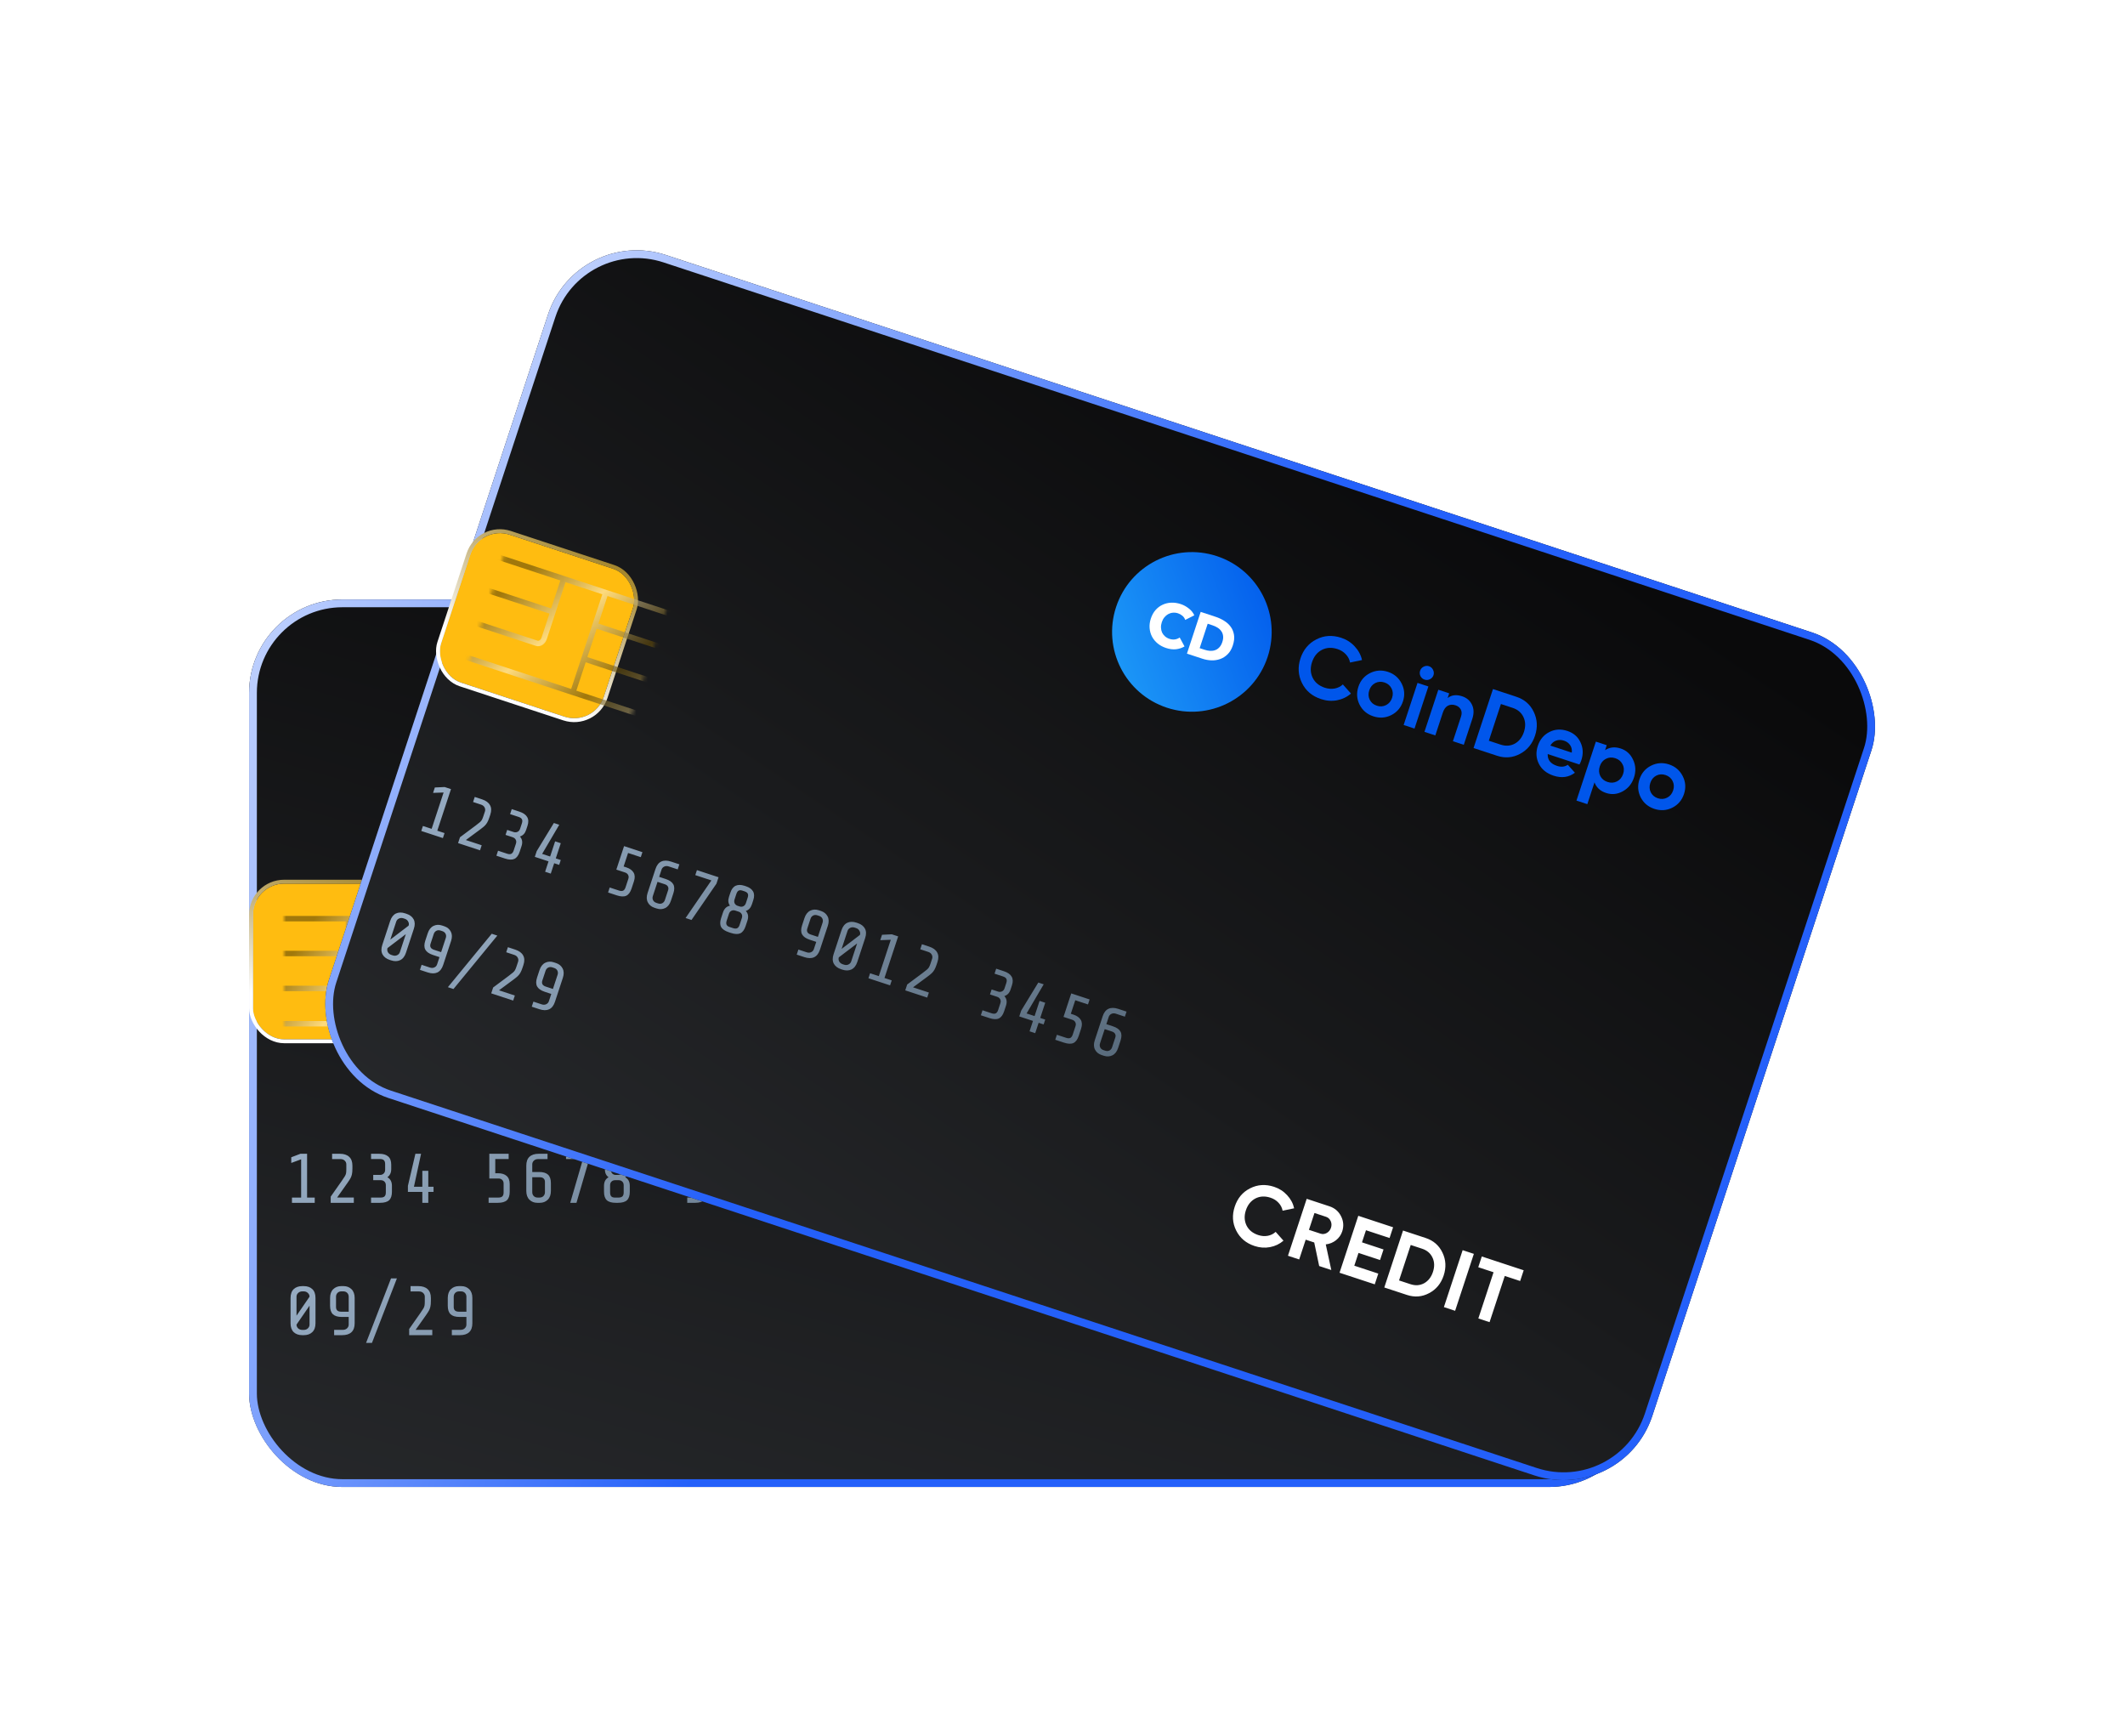 <svg width="546" height="446" viewBox="0 0 546 446" fill="none" xmlns="http://www.w3.org/2000/svg">
<g filter="url(#filter0_d_5650_174)">
<rect x="406" y="378" width="358" height="228" rx="24" transform="rotate(180 406 378)" fill="url(#paint0_linear_5650_174)"/>
<rect x="405" y="377" width="356" height="226" rx="23" transform="rotate(180 405 377)" stroke="url(#paint1_linear_5650_174)" stroke-width="2"/>
</g>
<g filter="url(#filter1_dd_5650_174)">
<rect x="117" y="269" width="44" height="40" rx="8" transform="rotate(180 117 269)" fill="#FFBC10"/>
<rect x="117.5" y="269.5" width="45" height="41" rx="8.5" transform="rotate(180 117.5 269.5)" stroke="url(#paint2_linear_5650_174)"/>
</g>
<mask id="mask0_5650_174" style="mask-type:alpha" maskUnits="userSpaceOnUse" x="73" y="228" width="44" height="42">
<rect x="117" y="270" width="44" height="42" rx="4" transform="rotate(180 117 270)" fill="#E5E9F4"/>
</mask>
<g mask="url(#mask0_5650_174)">
<path opacity="0.6" d="M135 263L100.887 263M100.887 263L100.887 253.926M100.887 263L55 263M100.887 244.852L100.887 236M100.887 244.852L135 244.852M100.887 244.852L100.887 253.926M100.887 236L135 236M100.887 236L89.533 236M100.887 253.926L135 253.926M89.533 236L55 236M89.533 236L89.533 244.963M55 253.926L88.112 253.926C88.897 253.926 89.533 253.134 89.533 252.156L89.533 244.963M89.533 244.963L55 244.963" stroke="url(#paint3_linear_5650_174)" stroke-width="1.4" stroke-linejoin="round"/>
</g>
<g filter="url(#filter2_dd_5650_174)">
<path d="M77.374 307.65V297.822L74.836 298.758V297.3L77.194 296.4H78.904V307.65H80.866V309H75.016V307.65H77.374ZM87.851 303.312C88.235 302.76 88.493 302.37 88.625 302.142C88.769 301.902 88.865 301.662 88.913 301.422C88.961 301.182 88.985 300.834 88.985 300.378V299.118C88.985 298.746 88.847 298.428 88.571 298.164C88.295 297.9 87.935 297.768 87.491 297.768H85.331V296.4H87.311C88.355 296.4 89.153 296.658 89.705 297.174C90.269 297.678 90.551 298.44 90.551 299.46V300.216C90.551 300.816 90.509 301.302 90.425 301.674C90.341 302.046 90.221 302.376 90.065 302.664C89.909 302.952 89.651 303.354 89.291 303.87L86.627 307.632H90.911V309H84.971V307.416L87.851 303.312ZM100.703 306.156C100.703 307.152 100.463 307.878 99.983 308.334C99.503 308.778 98.723 309 97.643 309H95.339V307.65H97.805C98.261 307.65 98.597 307.548 98.813 307.344C99.029 307.128 99.137 306.792 99.137 306.336V304.482C99.137 304.086 99.017 303.774 98.777 303.546C98.537 303.306 98.219 303.186 97.823 303.186H95.897V301.836H97.643C98.015 301.836 98.327 301.716 98.579 301.476C98.831 301.236 98.957 300.918 98.957 300.522V299.046C98.957 298.59 98.849 298.26 98.633 298.056C98.429 297.852 98.099 297.75 97.643 297.75H95.339V296.4H97.427C98.447 296.4 99.215 296.628 99.731 297.084C100.259 297.528 100.523 298.236 100.523 299.208V300.342C100.523 301.266 100.193 301.962 99.533 302.43C100.313 302.862 100.703 303.6 100.703 304.644V306.156ZM108.516 309V306.192H104.808V304.644L106.734 296.4H108.192L106.356 304.878H108.516V300.774H110.046V304.878H111.396V306.192H110.046V309H108.516ZM130.964 306.156C130.964 307.152 130.724 307.878 130.244 308.334C129.764 308.778 128.984 309 127.904 309H125.546V307.65H128.066C128.522 307.65 128.858 307.548 129.074 307.344C129.29 307.128 129.398 306.792 129.398 306.336V304.05C129.398 303.654 129.278 303.342 129.038 303.114C128.798 302.874 128.48 302.754 128.084 302.754H125.726V296.4H130.694V297.75H127.256V301.404H127.994C128.918 301.404 129.644 301.632 130.172 302.088C130.7 302.544 130.964 303.252 130.964 304.212V306.156ZM141.548 305.94C141.548 306.924 141.278 307.68 140.738 308.208C140.198 308.736 139.52 309 138.704 309H138.074C137.258 309 136.58 308.736 136.04 308.208C135.5 307.68 135.23 306.924 135.23 305.94V299.46C135.23 298.44 135.5 297.678 136.04 297.174C136.592 296.658 137.39 296.4 138.434 296.4H140.684V297.768H138.254C137.81 297.768 137.45 297.9 137.174 298.164C136.898 298.428 136.76 298.746 136.76 299.118V301.08H138.524C139.556 301.08 140.318 301.308 140.81 301.764C141.302 302.22 141.548 302.952 141.548 303.96V305.94ZM136.76 306.282C136.76 306.666 136.886 306.99 137.138 307.254C137.39 307.518 137.732 307.65 138.164 307.65H138.614C139.046 307.65 139.388 307.518 139.64 307.254C139.892 306.99 140.018 306.666 140.018 306.282V303.618C140.018 303.246 139.904 302.958 139.676 302.754C139.46 302.538 139.136 302.43 138.704 302.43H136.76V306.282ZM149.793 297.75H145.437V296.4H151.287V298.146L148.119 309H146.517L149.793 297.75ZM161.818 306.156C161.818 307.152 161.578 307.878 161.098 308.334C160.618 308.778 159.838 309 158.758 309H158.254C157.174 309 156.394 308.778 155.914 308.334C155.434 307.878 155.194 307.152 155.194 306.156V304.644C155.194 303.6 155.584 302.862 156.364 302.43C155.728 301.986 155.41 301.29 155.41 300.342V299.208C155.41 298.248 155.662 297.54 156.166 297.084C156.67 296.628 157.39 296.4 158.326 296.4H158.686C159.622 296.4 160.342 296.628 160.846 297.084C161.35 297.54 161.602 298.248 161.602 299.208V300.342C161.602 301.29 161.284 301.986 160.648 302.43C161.428 302.862 161.818 303.6 161.818 304.644V306.156ZM158.11 297.75C157.702 297.762 157.408 297.876 157.228 298.092C157.06 298.296 156.976 298.614 156.976 299.046V300.522C156.976 300.906 157.084 301.218 157.3 301.458C157.528 301.686 157.81 301.812 158.146 301.836H158.758C159.13 301.836 159.436 301.716 159.676 301.476C159.916 301.236 160.036 300.918 160.036 300.522V299.046C160.036 298.59 159.934 298.26 159.73 298.056C159.538 297.852 159.214 297.75 158.758 297.75H158.11ZM160.252 304.482C160.252 304.086 160.132 303.774 159.892 303.546C159.652 303.306 159.334 303.186 158.938 303.186H158.074C157.678 303.186 157.36 303.306 157.12 303.546C156.88 303.774 156.76 304.086 156.76 304.482V306.336C156.76 306.78 156.856 307.11 157.048 307.326C157.24 307.542 157.54 307.65 157.948 307.65H158.92C159.376 307.65 159.712 307.548 159.928 307.344C160.144 307.128 160.252 306.792 160.252 306.336V304.482ZM175.535 299.46C175.535 298.476 175.805 297.72 176.345 297.192C176.885 296.664 177.563 296.4 178.379 296.4H179.009C179.825 296.4 180.503 296.664 181.043 297.192C181.583 297.72 181.853 298.476 181.853 299.46V305.94C181.853 306.96 181.577 307.728 181.025 308.244C180.485 308.748 179.693 309 178.649 309H176.579V307.632H178.829C179.273 307.632 179.633 307.5 179.909 307.236C180.185 306.972 180.323 306.654 180.323 306.282V304.32H178.559C177.527 304.32 176.765 304.092 176.273 303.636C175.781 303.18 175.535 302.448 175.535 301.44V299.46ZM180.323 299.118C180.323 298.734 180.197 298.41 179.945 298.146C179.693 297.882 179.351 297.75 178.919 297.75H178.469C178.037 297.75 177.695 297.882 177.443 298.146C177.191 298.41 177.065 298.734 177.065 299.118V301.782C177.065 302.154 177.173 302.448 177.389 302.664C177.617 302.868 177.947 302.97 178.379 302.97H180.323V299.118ZM191.952 305.94C191.952 306.936 191.676 307.698 191.124 308.226C190.584 308.742 189.852 309 188.928 309H188.568C187.644 309 186.906 308.742 186.354 308.226C185.814 307.698 185.544 306.936 185.544 305.94V299.46C185.544 298.452 185.814 297.69 186.354 297.174C186.894 296.658 187.632 296.4 188.568 296.4H188.928C189.864 296.4 190.602 296.658 191.142 297.174C191.682 297.69 191.952 298.452 191.952 299.46V305.94ZM190.422 299.118C190.422 298.746 190.278 298.428 189.99 298.164C189.714 297.888 189.36 297.75 188.928 297.75H188.568C188.136 297.75 187.776 297.888 187.488 298.164C187.212 298.428 187.074 298.746 187.074 299.118V303.996L190.422 299.118ZM187.074 306.282C187.074 306.654 187.212 306.978 187.488 307.254C187.776 307.518 188.136 307.65 188.568 307.65H188.928C189.36 307.65 189.714 307.518 189.99 307.254C190.278 306.978 190.422 306.654 190.422 306.282V301.422L187.074 306.282ZM198.342 307.65V297.822L195.804 298.758V297.3L198.162 296.4H199.872V307.65H201.834V309H195.984V307.65H198.342ZM208.819 303.312C209.203 302.76 209.461 302.37 209.593 302.142C209.737 301.902 209.833 301.662 209.881 301.422C209.929 301.182 209.953 300.834 209.953 300.378V299.118C209.953 298.746 209.815 298.428 209.539 298.164C209.263 297.9 208.903 297.768 208.459 297.768H206.299V296.4H208.279C209.323 296.4 210.121 296.658 210.673 297.174C211.237 297.678 211.519 298.44 211.519 299.46V300.216C211.519 300.816 211.477 301.302 211.393 301.674C211.309 302.046 211.189 302.376 211.033 302.664C210.877 302.952 210.619 303.354 210.259 303.87L207.595 307.632H211.879V309H205.939V307.416L208.819 303.312ZM231.753 306.156C231.753 307.152 231.513 307.878 231.033 308.334C230.553 308.778 229.773 309 228.693 309H226.389V307.65H228.855C229.311 307.65 229.647 307.548 229.863 307.344C230.079 307.128 230.187 306.792 230.187 306.336V304.482C230.187 304.086 230.067 303.774 229.827 303.546C229.587 303.306 229.269 303.186 228.873 303.186H226.947V301.836H228.693C229.065 301.836 229.377 301.716 229.629 301.476C229.881 301.236 230.007 300.918 230.007 300.522V299.046C230.007 298.59 229.899 298.26 229.683 298.056C229.479 297.852 229.149 297.75 228.693 297.75H226.389V296.4H228.477C229.497 296.4 230.265 296.628 230.781 297.084C231.309 297.528 231.573 298.236 231.573 299.208V300.342C231.573 301.266 231.243 301.962 230.583 302.43C231.363 302.862 231.753 303.6 231.753 304.644V306.156ZM239.565 309V306.192H235.857V304.644L237.783 296.4H239.241L237.405 304.878H239.565V300.774H241.095V304.878H242.445V306.192H241.095V309H239.565ZM251.932 306.156C251.932 307.152 251.692 307.878 251.212 308.334C250.732 308.778 249.952 309 248.872 309H246.514V307.65H249.034C249.49 307.65 249.826 307.548 250.042 307.344C250.258 307.128 250.366 306.792 250.366 306.336V304.05C250.366 303.654 250.246 303.342 250.006 303.114C249.766 302.874 249.448 302.754 249.052 302.754H246.694V296.4H251.662V297.75H248.224V301.404H248.962C249.886 301.404 250.612 301.632 251.14 302.088C251.668 302.544 251.932 303.252 251.932 304.212V306.156ZM262.517 305.94C262.517 306.924 262.247 307.68 261.707 308.208C261.167 308.736 260.489 309 259.673 309H259.043C258.227 309 257.549 308.736 257.009 308.208C256.469 307.68 256.199 306.924 256.199 305.94V299.46C256.199 298.44 256.469 297.678 257.009 297.174C257.561 296.658 258.359 296.4 259.403 296.4H261.653V297.768H259.223C258.779 297.768 258.419 297.9 258.143 298.164C257.867 298.428 257.729 298.746 257.729 299.118V301.08H259.493C260.525 301.08 261.287 301.308 261.779 301.764C262.271 302.22 262.517 302.952 262.517 303.96V305.94ZM257.729 306.282C257.729 306.666 257.855 306.99 258.107 307.254C258.359 307.518 258.701 307.65 259.133 307.65H259.583C260.015 307.65 260.357 307.518 260.609 307.254C260.861 306.99 260.987 306.666 260.987 306.282V303.618C260.987 303.246 260.873 302.958 260.645 302.754C260.429 302.538 260.105 302.43 259.673 302.43H257.729V306.282Z" fill="url(#paint4_linear_5650_174)"/>
</g>
<g filter="url(#filter3_dd_5650_174)">
<path d="M81.064 339.94C81.064 340.936 80.788 341.698 80.236 342.226C79.696 342.742 78.964 343 78.04 343H77.68C76.756 343 76.018 342.742 75.466 342.226C74.926 341.698 74.656 340.936 74.656 339.94V333.46C74.656 332.452 74.926 331.69 75.466 331.174C76.006 330.658 76.744 330.4 77.68 330.4H78.04C78.976 330.4 79.714 330.658 80.254 331.174C80.794 331.69 81.064 332.452 81.064 333.46V339.94ZM79.534 333.118C79.534 332.746 79.39 332.428 79.102 332.164C78.826 331.888 78.472 331.75 78.04 331.75H77.68C77.248 331.75 76.888 331.888 76.6 332.164C76.324 332.428 76.186 332.746 76.186 333.118V337.996L79.534 333.118ZM76.186 340.282C76.186 340.654 76.324 340.978 76.6 341.254C76.888 341.518 77.248 341.65 77.68 341.65H78.04C78.472 341.65 78.826 341.518 79.102 341.254C79.39 340.978 79.534 340.654 79.534 340.282V335.422L76.186 340.282ZM84.809 333.46C84.809 332.476 85.079 331.72 85.619 331.192C86.159 330.664 86.837 330.4 87.653 330.4H88.283C89.099 330.4 89.777 330.664 90.317 331.192C90.857 331.72 91.127 332.476 91.127 333.46V339.94C91.127 340.96 90.851 341.728 90.299 342.244C89.759 342.748 88.967 343 87.923 343H85.853V341.632H88.103C88.547 341.632 88.907 341.5 89.183 341.236C89.459 340.972 89.597 340.654 89.597 340.282V338.32H87.833C86.801 338.32 86.039 338.092 85.547 337.636C85.055 337.18 84.809 336.448 84.809 335.44V333.46ZM89.597 333.118C89.597 332.734 89.471 332.41 89.219 332.146C88.967 331.882 88.625 331.75 88.193 331.75H87.743C87.311 331.75 86.969 331.882 86.717 332.146C86.465 332.41 86.339 332.734 86.339 333.118V335.782C86.339 336.154 86.447 336.448 86.663 336.664C86.891 336.868 87.221 336.97 87.653 336.97H89.597V333.118ZM100.469 328.42H101.981L95.573 344.98H94.061L100.469 328.42ZM108.012 337.312C108.396 336.76 108.654 336.37 108.786 336.142C108.93 335.902 109.026 335.662 109.074 335.422C109.122 335.182 109.146 334.834 109.146 334.378V333.118C109.146 332.746 109.008 332.428 108.732 332.164C108.456 331.9 108.096 331.768 107.652 331.768H105.492V330.4H107.472C108.516 330.4 109.314 330.658 109.866 331.174C110.43 331.678 110.712 332.44 110.712 333.46V334.216C110.712 334.816 110.67 335.302 110.586 335.674C110.502 336.046 110.382 336.376 110.226 336.664C110.07 336.952 109.812 337.354 109.452 337.87L106.788 341.632H111.072V343H105.132V341.416L108.012 337.312ZM115.051 333.46C115.051 332.476 115.321 331.72 115.861 331.192C116.401 330.664 117.079 330.4 117.895 330.4H118.525C119.341 330.4 120.019 330.664 120.559 331.192C121.099 331.72 121.369 332.476 121.369 333.46V339.94C121.369 340.96 121.093 341.728 120.541 342.244C120.001 342.748 119.209 343 118.165 343H116.095V341.632H118.345C118.789 341.632 119.149 341.5 119.425 341.236C119.701 340.972 119.839 340.654 119.839 340.282V338.32H118.075C117.043 338.32 116.281 338.092 115.789 337.636C115.297 337.18 115.051 336.448 115.051 335.44V333.46ZM119.839 333.118C119.839 332.734 119.713 332.41 119.461 332.146C119.209 331.882 118.867 331.75 118.435 331.75H117.985C117.553 331.75 117.211 331.882 116.959 332.146C116.707 332.41 116.581 332.734 116.581 333.118V335.782C116.581 336.154 116.689 336.448 116.905 336.664C117.133 336.868 117.463 336.97 117.895 336.97H119.839V333.118Z" fill="url(#paint5_linear_5650_174)"/>
</g>
<path d="M226.59 198.5C226.59 187.178 235.768 178 247.09 178C258.412 178 267.59 187.178 267.59 198.5C267.59 209.822 258.412 219 247.09 219C235.768 219 226.59 209.822 226.59 198.5Z" fill="url(#paint6_linear_5650_174)"/>
<path d="M246.46 202.632C245.96 203.206 245.343 203.663 244.61 204.003C243.877 204.333 243.032 204.498 242.075 204.498C241.203 204.498 240.395 204.354 239.651 204.067C238.918 203.78 238.28 203.376 237.738 202.855C237.196 202.324 236.771 201.691 236.462 200.958C236.154 200.225 236 199.417 236 198.534C236 197.631 236.154 196.812 236.462 196.079C236.781 195.346 237.217 194.724 237.77 194.214C238.323 193.693 238.971 193.294 239.715 193.018C240.459 192.741 241.262 192.603 242.123 192.603C242.92 192.603 243.701 192.747 244.467 193.034C245.242 193.31 245.87 193.719 246.348 194.261L244.498 196.111C244.243 195.76 243.908 195.5 243.494 195.33C243.079 195.16 242.654 195.075 242.218 195.075C241.74 195.075 241.299 195.165 240.895 195.346C240.502 195.516 240.162 195.755 239.875 196.063C239.588 196.371 239.364 196.738 239.205 197.163C239.045 197.578 238.966 198.035 238.966 198.534C238.966 199.045 239.045 199.512 239.205 199.938C239.364 200.363 239.582 200.73 239.859 201.038C240.146 201.335 240.486 201.569 240.879 201.739C241.272 201.909 241.703 201.994 242.171 201.994C242.713 201.994 243.186 201.888 243.59 201.676C243.993 201.463 244.318 201.187 244.562 200.846L246.46 202.632Z" fill="white"/>
<path d="M258.167 198.519C258.167 199.507 257.981 200.363 257.609 201.086C257.248 201.798 256.764 202.388 256.158 202.855C255.563 203.313 254.888 203.653 254.133 203.876C253.379 204.088 252.613 204.195 251.837 204.195H247.628V192.906H251.71C252.507 192.906 253.294 193.002 254.07 193.193C254.846 193.374 255.537 193.682 256.142 194.118C256.748 194.543 257.237 195.117 257.609 195.84C257.981 196.563 258.167 197.456 258.167 198.519ZM255.329 198.519C255.329 197.881 255.223 197.355 255.01 196.94C254.808 196.515 254.532 196.18 254.181 195.936C253.841 195.68 253.448 195.5 253.001 195.393C252.566 195.287 252.114 195.234 251.646 195.234H250.291V201.835H251.582C252.071 201.835 252.539 201.782 252.985 201.676C253.443 201.559 253.841 201.373 254.181 201.117C254.532 200.862 254.808 200.522 255.01 200.097C255.223 199.672 255.329 199.146 255.329 198.519Z" fill="white"/>
<path d="M284.01 204.513C281.611 204.513 279.629 203.716 278.065 202.122C276.501 200.527 275.719 198.561 275.719 196.222C275.719 193.868 276.501 191.902 278.065 190.323C279.629 188.728 281.611 187.931 284.01 187.931C285.452 187.931 286.781 188.273 287.996 188.956C289.226 189.624 290.183 190.535 290.866 191.689L288.155 193.261C287.761 192.547 287.199 191.993 286.47 191.598C285.741 191.188 284.921 190.983 284.01 190.983C282.461 190.983 281.208 191.469 280.252 192.441C279.31 193.413 278.839 194.673 278.839 196.222C278.839 197.756 279.31 199.009 280.252 199.98C281.208 200.952 282.461 201.438 284.01 201.438C284.921 201.438 285.741 201.241 286.47 200.846C287.214 200.436 287.776 199.882 288.155 199.183L290.866 200.755C290.183 201.909 289.234 202.828 288.019 203.511C286.804 204.179 285.468 204.513 284.01 204.513Z" fill="#0056EB"/>
<path d="M302.43 202.782C301.261 203.936 299.834 204.513 298.148 204.513C296.463 204.513 295.035 203.936 293.866 202.782C292.712 201.613 292.135 200.185 292.135 198.5C292.135 196.814 292.712 195.395 293.866 194.24C295.035 193.071 296.463 192.487 298.148 192.487C299.834 192.487 301.261 193.071 302.43 194.24C303.6 195.395 304.184 196.814 304.184 198.5C304.184 200.185 303.6 201.613 302.43 202.782ZM295.939 200.755C296.531 201.347 297.267 201.643 298.148 201.643C299.029 201.643 299.765 201.347 300.358 200.755C300.95 200.163 301.246 199.411 301.246 198.5C301.246 197.589 300.95 196.837 300.358 196.245C299.765 195.653 299.029 195.357 298.148 195.357C297.267 195.357 296.531 195.653 295.939 196.245C295.362 196.837 295.073 197.589 295.073 198.5C295.073 199.411 295.362 200.163 295.939 200.755Z" fill="#0056EB"/>
<path d="M307.709 191.439C307.223 191.439 306.798 191.264 306.434 190.915C306.084 190.55 305.91 190.125 305.91 189.639C305.91 189.153 306.084 188.728 306.434 188.364C306.798 187.999 307.223 187.817 307.709 187.817C308.21 187.817 308.635 187.999 308.985 188.364C309.349 188.728 309.531 189.153 309.531 189.639C309.531 190.125 309.349 190.55 308.985 190.915C308.635 191.264 308.21 191.439 307.709 191.439ZM306.251 204.194V192.805H309.19V204.194H306.251Z" fill="#0056EB"/>
<path d="M318.211 192.487C319.456 192.487 320.481 192.904 321.286 193.739C322.106 194.575 322.516 195.729 322.516 197.202V204.194H319.578V197.566C319.578 196.807 319.373 196.23 318.963 195.835C318.553 195.425 318.006 195.22 317.323 195.22C316.564 195.22 315.956 195.455 315.501 195.926C315.045 196.397 314.817 197.103 314.817 198.044V204.194H311.879V192.805H314.817V194.081C315.531 193.018 316.662 192.487 318.211 192.487Z" fill="#0056EB"/>
<path d="M331.494 188.25C333.681 188.25 335.503 189.017 336.961 190.55C338.434 192.084 339.17 193.975 339.17 196.222C339.17 198.47 338.434 200.36 336.961 201.894C335.503 203.428 333.681 204.194 331.494 204.194H325.162V188.25H331.494ZM331.494 201.188C332.876 201.188 334 200.732 334.865 199.821C335.731 198.895 336.163 197.695 336.163 196.222C336.163 194.749 335.731 193.557 334.865 192.646C334 191.72 332.876 191.257 331.494 191.257H328.305V201.188H331.494Z" fill="#0056EB"/>
<path d="M343.746 199.707C344.141 201.135 345.211 201.848 346.958 201.848C348.081 201.848 348.932 201.469 349.509 200.709L351.878 202.076C350.754 203.701 349.099 204.513 346.912 204.513C345.029 204.513 343.518 203.944 342.379 202.805C341.24 201.666 340.671 200.231 340.671 198.5C340.671 196.784 341.233 195.357 342.357 194.218C343.48 193.064 344.923 192.487 346.684 192.487C348.355 192.487 349.729 193.064 350.807 194.218C351.9 195.372 352.447 196.799 352.447 198.5C352.447 198.88 352.409 199.282 352.333 199.707H343.746ZM343.7 197.429H349.509C349.342 196.655 348.992 196.078 348.461 195.698C347.945 195.319 347.352 195.129 346.684 195.129C345.895 195.129 345.242 195.334 344.725 195.744C344.209 196.139 343.867 196.7 343.7 197.429Z" fill="#0056EB"/>
<path d="M361.127 192.487C362.66 192.487 363.966 193.071 365.044 194.24C366.138 195.395 366.684 196.814 366.684 198.5C366.684 200.185 366.138 201.613 365.044 202.782C363.966 203.936 362.66 204.513 361.127 204.513C359.532 204.513 358.302 203.959 357.437 202.85V208.75H354.498V192.805H357.437V194.149C358.302 193.041 359.532 192.487 361.127 192.487ZM358.325 200.823C358.917 201.415 359.669 201.712 360.58 201.712C361.491 201.712 362.243 201.415 362.835 200.823C363.442 200.216 363.746 199.441 363.746 198.5C363.746 197.558 363.442 196.792 362.835 196.199C362.243 195.592 361.491 195.288 360.58 195.288C359.669 195.288 358.917 195.592 358.325 196.199C357.733 196.792 357.437 197.558 357.437 198.5C357.437 199.441 357.733 200.216 358.325 200.823Z" fill="#0056EB"/>
<path d="M378.46 202.782C377.291 203.936 375.863 204.513 374.178 204.513C372.492 204.513 371.065 203.936 369.896 202.782C368.742 201.613 368.164 200.185 368.164 198.5C368.164 196.814 368.742 195.395 369.896 194.24C371.065 193.071 372.492 192.487 374.178 192.487C375.863 192.487 377.291 193.071 378.46 194.24C379.629 195.395 380.214 196.814 380.214 198.5C380.214 200.185 379.629 201.613 378.46 202.782ZM371.968 200.755C372.561 201.347 373.297 201.643 374.178 201.643C375.059 201.643 375.795 201.347 376.387 200.755C376.979 200.163 377.276 199.411 377.276 198.5C377.276 197.589 376.979 196.837 376.387 196.245C375.795 195.653 375.059 195.357 374.178 195.357C373.297 195.357 372.561 195.653 371.968 196.245C371.391 196.837 371.103 197.589 371.103 198.5C371.103 199.411 371.391 200.163 371.968 200.755Z" fill="#0056EB"/>
<path d="M311.734 343.308C309.431 343.308 307.517 342.538 305.992 340.998C304.481 339.473 303.726 337.573 303.726 335.3C303.726 333.012 304.481 331.113 305.992 329.602C307.517 328.062 309.431 327.292 311.734 327.292C313.127 327.292 314.411 327.622 315.584 328.282C316.772 328.927 317.696 329.807 318.356 330.922L315.738 332.44C315.357 331.751 314.814 331.215 314.11 330.834C313.406 330.438 312.614 330.24 311.734 330.24C310.238 330.24 309.028 330.709 308.104 331.648C307.195 332.601 306.74 333.819 306.74 335.3C306.74 336.767 307.195 337.977 308.104 338.93C309.028 339.869 310.238 340.338 311.734 340.338C312.614 340.338 313.406 340.147 314.11 339.766C314.829 339.37 315.371 338.835 315.738 338.16L318.356 339.678C317.696 340.793 316.772 341.68 315.584 342.34C314.411 342.985 313.127 343.308 311.734 343.308ZM332.387 343H329.109L326.007 337.654H323.697V343H320.661V327.6H326.821C328.244 327.6 329.454 328.099 330.451 329.096C331.448 330.093 331.947 331.296 331.947 332.704C331.947 333.657 331.676 334.545 331.133 335.366C330.59 336.173 329.872 336.781 328.977 337.192L332.387 343ZM326.821 330.438H323.697V334.992H326.821C327.393 334.992 327.884 334.772 328.295 334.332C328.706 333.877 328.911 333.335 328.911 332.704C328.911 332.073 328.706 331.538 328.295 331.098C327.884 330.658 327.393 330.438 326.821 330.438ZM337.651 336.642V340.096H344.141V343H334.615V327.6H344.031V330.504H337.651V333.782H343.481V336.642H337.651ZM346.721 327.6H352.837C354.949 327.6 356.709 328.341 358.117 329.822C359.539 331.289 360.251 333.115 360.251 335.3C360.251 337.485 359.539 339.311 358.117 340.778C356.709 342.259 354.949 343 352.837 343H346.721V327.6ZM349.757 340.096H352.837C354.171 340.096 355.257 339.656 356.093 338.776C356.929 337.867 357.347 336.708 357.347 335.3C357.347 333.877 356.929 332.726 356.093 331.846C355.257 330.951 354.171 330.504 352.837 330.504H349.757V340.096ZM362.844 343V327.6H365.88V343H362.844ZM368.027 327.6H379.357V330.504H375.199V343H372.163V330.504H368.027V327.6Z" fill="white"/>
<g filter="url(#filter4_d_5650_174)">
<rect x="401.039" y="382.534" width="358" height="228" rx="24" transform="rotate(-161.774 401.039 382.534)" fill="url(#paint7_linear_5650_174)"/>
<rect x="400.402" y="381.271" width="356" height="226" rx="23" transform="rotate(-161.774 400.402 381.271)" stroke="url(#paint8_linear_5650_174)" stroke-width="2"/>
</g>
<g filter="url(#filter5_dd_5650_174)">
<rect x="160.629" y="188.611" width="44" height="40" rx="8" transform="rotate(-161.774 160.629 188.611)" fill="#FFBC10"/>
<rect x="160.947" y="189.242" width="45" height="41" rx="8.5" transform="rotate(-161.774 160.947 189.242)" stroke="url(#paint9_linear_5650_174)"/>
</g>
<mask id="mask1_5650_174" style="mask-type:alpha" maskUnits="userSpaceOnUse" x="119" y="136" width="54" height="53">
<rect x="160.316" y="189.561" width="44" height="42" rx="4" transform="rotate(-161.774 160.316 189.561)" fill="#E5E9F4"/>
</mask>
<g mask="url(#mask1_5650_174)">
<path opacity="0.6" d="M179.602 188.542L147.201 177.872M147.201 177.872L150.039 169.254M147.201 177.872L103.615 163.52M152.877 160.635L155.645 152.227M152.877 160.635L185.278 171.305M152.877 160.635L150.039 169.254M155.645 152.227L188.046 162.896M155.645 152.227L144.861 148.676M150.039 169.254L182.44 179.923M144.861 148.676L112.06 137.874M144.861 148.676L142.057 157.189M106.453 154.901L137.904 165.258C138.65 165.503 139.502 164.949 139.808 164.021L142.057 157.189M142.057 157.189L109.257 146.388" stroke="url(#paint10_linear_5650_174)" stroke-width="1.4" stroke-linejoin="round"/>
</g>
<g filter="url(#filter6_dd_5650_174)">
<path d="M110.904 212.928L113.978 203.593L111.275 203.688L111.731 202.303L114.252 202.186L115.876 202.721L112.357 213.406L114.221 214.02L113.799 215.302L108.242 213.472L108.664 212.19L110.904 212.928ZM122.212 212.084C122.749 211.68 123.116 211.39 123.313 211.215C123.525 211.032 123.691 210.834 123.812 210.621C123.933 210.408 124.064 210.085 124.207 209.652L124.601 208.455C124.717 208.102 124.686 207.757 124.506 207.42C124.326 207.083 124.026 206.845 123.604 206.706L121.552 206.03L121.98 204.731L123.861 205.35C124.853 205.677 125.53 206.171 125.893 206.834C126.271 207.489 126.3 208.301 125.981 209.27L125.745 209.988C125.557 210.558 125.365 211.006 125.169 211.333C124.973 211.661 124.756 211.936 124.518 212.161C124.279 212.386 123.909 212.687 123.405 213.065L119.698 215.805L123.767 217.145L123.339 218.444L117.697 216.586L118.193 215.081L122.212 212.084ZM133.53 218.805C133.219 219.752 132.764 220.366 132.165 220.649C131.57 220.921 130.76 220.888 129.734 220.55L127.546 219.829L127.968 218.547L130.31 219.318C130.744 219.461 131.095 219.469 131.364 219.343C131.636 219.205 131.844 218.92 131.987 218.487L132.567 216.726C132.69 216.35 132.674 216.016 132.517 215.724C132.364 215.421 132.1 215.208 131.724 215.084L129.894 214.481L130.317 213.199L131.975 213.745C132.328 213.861 132.662 213.845 132.977 213.696C133.291 213.547 133.51 213.284 133.634 212.908L134.096 211.506C134.238 211.073 134.239 210.726 134.098 210.464C133.968 210.207 133.686 210.007 133.253 209.864L131.065 209.144L131.487 207.861L133.47 208.514C134.439 208.833 135.097 209.29 135.445 209.885C135.807 210.472 135.837 211.227 135.533 212.15L135.178 213.227C134.889 214.105 134.358 214.662 133.584 214.9C134.19 215.555 134.33 216.378 134.003 217.369L133.53 218.805ZM140.062 223.95L140.94 221.283L137.418 220.124L137.902 218.653L142.31 211.425L143.695 211.881L139.299 219.36L141.351 220.035L142.634 216.137L144.088 216.616L142.804 220.514L144.086 220.936L143.675 222.184L142.393 221.762L141.515 224.429L140.062 223.95ZM162.272 228.27C161.961 229.216 161.506 229.831 160.907 230.114C160.312 230.385 159.502 230.352 158.476 230.014L156.237 229.277L156.659 227.994L159.052 228.783C159.485 228.925 159.837 228.934 160.106 228.807C160.378 228.67 160.586 228.384 160.729 227.951L161.444 225.78C161.567 225.404 161.551 225.07 161.394 224.778C161.241 224.475 160.977 224.262 160.601 224.138L158.361 223.4L160.348 217.365L165.067 218.919L164.645 220.201L161.379 219.126L160.237 222.597L160.938 222.828C161.815 223.117 162.433 223.56 162.792 224.158C163.151 224.757 163.181 225.512 162.88 226.424L162.272 228.27ZM172.393 231.376C172.086 232.31 171.593 232.944 170.915 233.276C170.237 233.609 169.51 233.648 168.735 233.392L168.137 233.195C167.362 232.94 166.8 232.477 166.452 231.807C166.105 231.137 166.085 230.334 166.392 229.399L168.419 223.245C168.738 222.276 169.233 221.636 169.904 221.327C170.589 221.009 171.428 221.014 172.42 221.34L174.557 222.044L174.129 223.343L171.821 222.583C171.399 222.444 171.016 222.457 170.671 222.622C170.326 222.786 170.096 223.045 169.979 223.398L169.366 225.262L171.041 225.814C172.021 226.136 172.674 226.591 172.999 227.178C173.323 227.765 173.328 228.537 173.013 229.495L172.393 231.376ZM167.739 230.203C167.619 230.568 167.637 230.915 167.794 231.244C167.951 231.574 168.234 231.806 168.644 231.941L169.072 232.082C169.482 232.217 169.848 232.199 170.17 232.027C170.492 231.855 170.713 231.587 170.833 231.222L171.666 228.691C171.783 228.338 171.765 228.029 171.612 227.764C171.474 227.491 171.2 227.287 170.79 227.152L168.944 226.544L167.739 230.203ZM182.786 226.175L178.649 224.813L179.071 223.53L184.627 225.36L184.081 227.019L177.677 236.337L176.156 235.836L182.786 226.175ZM191.578 237.92C191.267 238.866 190.812 239.481 190.213 239.764C189.618 240.036 188.808 240.002 187.782 239.665L187.304 239.507C186.278 239.169 185.606 238.714 185.289 238.143C184.976 237.559 184.975 236.795 185.287 235.849L185.76 234.412C186.086 233.421 186.687 232.842 187.563 232.675C187.098 232.055 187.014 231.294 187.31 230.394L187.665 229.317C187.965 228.405 188.426 227.811 189.047 227.536C189.669 227.26 190.424 227.269 191.313 227.562L191.655 227.674C192.544 227.967 193.156 228.409 193.493 229C193.829 229.59 193.847 230.342 193.546 231.253L193.192 232.331C192.895 233.231 192.375 233.793 191.632 234.015C192.238 234.67 192.378 235.493 192.051 236.484L191.578 237.92ZM190.686 228.776C190.294 228.66 189.979 228.677 189.741 228.825C189.517 228.967 189.338 229.242 189.203 229.653L188.741 231.055C188.621 231.419 188.626 231.749 188.756 232.045C188.902 232.333 189.13 232.541 189.442 232.669L190.023 232.86C190.376 232.976 190.705 232.958 191.008 232.805C191.311 232.652 191.524 232.388 191.648 232.012L192.11 230.61C192.252 230.177 192.259 229.831 192.129 229.574C192.01 229.32 191.734 229.122 191.301 228.979L190.686 228.776ZM190.614 235.841C190.738 235.464 190.722 235.131 190.565 234.839C190.412 234.536 190.148 234.322 189.772 234.199L188.951 233.928C188.575 233.805 188.235 233.819 187.932 233.972C187.633 234.113 187.422 234.372 187.298 234.748L186.718 236.509C186.579 236.931 186.567 237.275 186.682 237.54C186.797 237.805 187.048 238.001 187.435 238.129L188.358 238.433C188.792 238.576 189.143 238.584 189.412 238.458C189.684 238.32 189.892 238.035 190.035 237.602L190.614 235.841ZM206.702 235.851C207.01 234.916 207.503 234.283 208.181 233.95C208.859 233.617 209.585 233.579 210.36 233.834L210.959 234.031C211.734 234.286 212.295 234.749 212.643 235.419C212.991 236.09 213.011 236.892 212.703 237.827L210.676 243.982C210.357 244.951 209.855 245.594 209.169 245.911C208.498 246.221 207.667 246.213 206.676 245.886L204.71 245.239L205.137 243.939L207.275 244.643C207.696 244.782 208.08 244.769 208.424 244.605C208.769 244.44 209 244.181 209.116 243.828L209.73 241.965L208.054 241.413C207.074 241.09 206.421 240.635 206.097 240.048C205.772 239.461 205.767 238.689 206.083 237.731L206.702 235.851ZM211.357 237.024C211.477 236.659 211.458 236.312 211.302 235.982C211.145 235.653 210.861 235.42 210.451 235.285L210.023 235.144C209.613 235.009 209.247 235.028 208.925 235.2C208.603 235.371 208.382 235.64 208.262 236.005L207.429 238.535C207.312 238.888 207.323 239.201 207.461 239.474C207.613 239.739 207.895 239.939 208.305 240.074L210.152 240.682L211.357 237.024ZM220.268 247.14C219.957 248.086 219.456 248.724 218.767 249.053C218.092 249.374 217.316 249.39 216.439 249.101L216.097 248.988C215.219 248.699 214.599 248.224 214.236 247.561C213.888 246.89 213.87 246.082 214.182 245.136L216.208 238.981C216.524 238.024 217.018 237.385 217.693 237.063C218.367 236.742 219.149 236.728 220.038 237.021L220.38 237.133C221.269 237.426 221.889 237.902 222.241 238.561C222.592 239.22 222.61 240.028 222.295 240.986L220.268 247.14ZM220.949 240.182C221.065 239.829 221.028 239.482 220.837 239.141C220.661 238.792 220.368 238.551 219.957 238.415L219.616 238.303C219.205 238.168 218.82 238.186 218.46 238.358C218.115 238.523 217.885 238.782 217.769 239.135L216.243 243.768L220.949 240.182ZM215.528 245.94C215.412 246.293 215.441 246.644 215.617 246.992C215.808 247.333 216.109 247.571 216.519 247.706L216.861 247.819C217.271 247.954 217.649 247.939 217.994 247.775C218.353 247.603 218.592 247.34 218.708 246.987L220.228 242.371L215.528 245.94ZM225.803 250.763L228.877 241.429L226.174 241.524L226.63 240.139L229.151 240.022L230.775 240.556L227.257 251.242L229.12 251.856L228.698 253.138L223.141 251.308L223.564 250.026L225.803 250.763ZM237.111 249.92C237.649 249.516 238.016 249.226 238.212 249.051C238.424 248.868 238.59 248.67 238.711 248.457C238.832 248.244 238.963 247.921 239.106 247.488L239.5 246.291C239.616 245.938 239.585 245.593 239.405 245.255C239.226 244.918 238.925 244.68 238.503 244.542L236.452 243.866L236.88 242.567L238.76 243.186C239.752 243.512 240.429 244.007 240.792 244.67C241.17 245.325 241.2 246.137 240.881 247.106L240.644 247.824C240.456 248.394 240.265 248.842 240.068 249.169C239.872 249.496 239.655 249.772 239.417 249.997C239.179 250.222 238.808 250.523 238.304 250.9L234.597 253.64L238.666 254.98L238.239 256.28L232.597 254.422L233.092 252.917L237.111 249.92ZM258.004 259.794C257.693 260.74 257.238 261.355 256.639 261.638C256.045 261.909 255.234 261.876 254.208 261.538L252.02 260.818L252.442 259.536L254.785 260.307C255.218 260.449 255.569 260.458 255.838 260.331C256.11 260.194 256.318 259.909 256.461 259.475L257.041 257.714C257.164 257.338 257.148 257.004 256.991 256.713C256.839 256.41 256.574 256.196 256.198 256.072L254.369 255.47L254.791 254.188L256.449 254.734C256.802 254.85 257.136 254.834 257.451 254.685C257.765 254.536 257.984 254.273 258.108 253.897L258.57 252.495C258.712 252.062 258.713 251.715 258.572 251.453C258.442 251.196 258.16 250.996 257.727 250.853L255.539 250.132L255.961 248.85L257.944 249.503C258.913 249.822 259.571 250.279 259.919 250.873C260.281 251.46 260.311 252.215 260.007 253.139L259.652 254.216C259.363 255.093 258.832 255.651 258.059 255.889C258.664 256.544 258.804 257.366 258.477 258.358L258.004 259.794ZM264.536 264.939L265.414 262.272L261.892 261.112L262.376 259.642L266.784 252.414L268.169 252.87L263.773 260.348L265.825 261.024L267.109 257.126L268.562 257.604L267.278 261.503L268.56 261.925L268.149 263.173L266.867 262.751L265.989 265.418L264.536 264.939ZM277.171 266.106C276.86 267.052 276.405 267.666 275.806 267.949C275.212 268.221 274.401 268.188 273.375 267.85L271.136 267.113L271.558 265.83L273.952 266.618C274.385 266.761 274.736 266.769 275.005 266.643C275.277 266.505 275.485 266.22 275.628 265.787L276.343 263.616C276.467 263.24 276.45 262.906 276.294 262.614C276.141 262.311 275.876 262.098 275.5 261.974L273.26 261.236L275.248 255.201L279.966 256.755L279.544 258.037L276.279 256.962L275.136 260.432L275.837 260.663C276.714 260.952 277.333 261.396 277.692 261.994C278.05 262.592 278.08 263.348 277.779 264.259L277.171 266.106ZM287.293 269.211C286.985 270.146 286.492 270.78 285.814 271.112C285.136 271.445 284.409 271.483 283.634 271.228L283.036 271.031C282.261 270.776 281.699 270.313 281.352 269.643C281.004 268.972 280.984 268.17 281.292 267.235L283.318 261.08C283.637 260.111 284.132 259.472 284.803 259.162C285.488 258.845 286.327 258.849 287.319 259.176L289.456 259.88L289.028 261.179L286.72 260.419C286.298 260.28 285.915 260.293 285.57 260.457C285.225 260.622 284.995 260.881 284.879 261.234L284.265 263.098L285.94 263.649C286.921 263.972 287.573 264.427 287.898 265.014C288.222 265.601 288.227 266.373 287.912 267.331L287.293 269.211ZM282.638 268.039C282.518 268.403 282.536 268.75 282.693 269.08C282.85 269.41 283.133 269.642 283.544 269.777L283.971 269.918C284.381 270.053 284.747 270.035 285.069 269.863C285.391 269.691 285.612 269.422 285.732 269.058L286.566 266.527C286.682 266.174 286.664 265.865 286.511 265.6C286.373 265.327 286.099 265.123 285.689 264.988L283.843 264.38L282.638 268.039Z" fill="url(#paint11_linear_5650_174)"/>
</g>
<g filter="url(#filter7_dd_5650_174)">
<path d="M104.311 244.752C104 245.698 103.499 246.335 102.81 246.664C102.135 246.985 101.359 247.001 100.482 246.712L100.14 246.6C99.262 246.311 98.642 245.835 98.279 245.172C97.931 244.502 97.913 243.694 98.225 242.748L100.251 236.593C100.567 235.635 101.061 234.996 101.736 234.675C102.41 234.354 103.192 234.339 104.081 234.632L104.423 234.745C105.312 235.037 105.932 235.513 106.283 236.172C106.635 236.831 106.653 237.64 106.338 238.597L104.311 244.752ZM104.992 237.794C105.108 237.44 105.071 237.093 104.88 236.752C104.704 236.404 104.411 236.162 104 236.027L103.658 235.914C103.248 235.779 102.863 235.798 102.503 235.97C102.158 236.134 101.928 236.393 101.812 236.746L100.286 241.38L104.992 237.794ZM99.571 243.551C99.454 243.904 99.484 244.255 99.66 244.604C99.851 244.945 100.152 245.182 100.562 245.318L100.904 245.43C101.314 245.565 101.692 245.551 102.037 245.386C102.396 245.214 102.635 244.951 102.751 244.598L104.271 239.982L99.571 243.551ZM109.895 239.768C110.202 238.834 110.695 238.2 111.373 237.867C112.051 237.535 112.778 237.496 113.553 237.751L114.151 237.948C114.927 238.204 115.488 238.666 115.836 239.337C116.183 240.007 116.203 240.81 115.896 241.744L113.869 247.899C113.55 248.868 113.048 249.511 112.362 249.829C111.691 250.138 110.86 250.13 109.869 249.804L107.902 249.156L108.33 247.857L110.467 248.56C110.889 248.699 111.272 248.687 111.617 248.522C111.962 248.358 112.192 248.099 112.309 247.745L112.922 245.882L111.247 245.33C110.267 245.007 109.614 244.552 109.289 243.965C108.965 243.378 108.96 242.606 109.275 241.649L109.895 239.768ZM114.549 240.941C114.67 240.576 114.651 240.229 114.494 239.899C114.338 239.57 114.054 239.338 113.644 239.202L113.216 239.062C112.806 238.927 112.44 238.945 112.118 239.117C111.796 239.289 111.575 239.557 111.455 239.922L110.622 242.452C110.505 242.806 110.516 243.119 110.654 243.391C110.806 243.656 111.088 243.856 111.498 243.992L113.345 244.6L114.549 240.941ZM126.346 239.879L127.782 240.352L116.516 254.077L115.08 253.604L126.346 239.879ZM130.729 250.684C131.266 250.28 131.634 249.99 131.83 249.815C132.042 249.632 132.208 249.434 132.329 249.221C132.45 249.008 132.581 248.685 132.724 248.252L133.118 247.055C133.234 246.702 133.203 246.357 133.023 246.02C132.844 245.683 132.543 245.445 132.121 245.306L130.07 244.63L130.497 243.331L132.378 243.95C133.37 244.277 134.047 244.771 134.41 245.434C134.788 246.089 134.817 246.901 134.498 247.87L134.262 248.588C134.074 249.158 133.882 249.607 133.686 249.934C133.49 250.261 133.273 250.537 133.035 250.761C132.796 250.986 132.426 251.287 131.922 251.665L128.215 254.405L132.284 255.745L131.857 257.044L126.215 255.186L126.71 253.682L130.729 250.684ZM138.619 249.227C138.927 248.292 139.42 247.659 140.098 247.326C140.776 246.994 141.503 246.955 142.278 247.21L142.876 247.407C143.651 247.662 144.213 248.125 144.56 248.796C144.908 249.466 144.928 250.269 144.62 251.203L142.594 257.358C142.275 258.327 141.772 258.97 141.087 259.288C140.416 259.597 139.585 259.589 138.593 259.262L136.627 258.615L137.055 257.316L139.192 258.019C139.614 258.158 139.997 258.145 140.342 257.981C140.687 257.817 140.917 257.558 141.033 257.204L141.647 255.341L139.972 254.789C138.991 254.466 138.339 254.011 138.014 253.424C137.69 252.837 137.685 252.065 138 251.108L138.619 249.227ZM143.274 250.4C143.394 250.035 143.376 249.688 143.219 249.358C143.062 249.029 142.779 248.796 142.369 248.661L141.941 248.521C141.531 248.385 141.165 248.404 140.843 248.576C140.521 248.748 140.3 249.016 140.18 249.381L139.346 251.911C139.23 252.265 139.241 252.578 139.378 252.85C139.531 253.115 139.813 253.315 140.223 253.451L142.069 254.059L143.274 250.4Z" fill="url(#paint12_linear_5650_174)"/>
</g>
<path d="M286.772 155.925C290.313 145.171 301.901 139.324 312.655 142.865C323.409 146.406 329.256 157.995 325.715 168.749C322.173 179.502 310.585 185.349 299.831 181.808C289.078 178.267 283.231 166.679 286.772 155.925Z" fill="url(#paint13_linear_5650_174)"/>
<path d="M304.353 166.065C303.699 166.454 302.97 166.695 302.167 166.789C301.367 166.872 300.513 166.765 299.604 166.465C298.777 166.193 298.054 165.804 297.437 165.298C296.83 164.796 296.351 164.213 295.999 163.549C295.65 162.875 295.444 162.141 295.381 161.348C295.317 160.555 295.424 159.739 295.7 158.901C295.982 158.043 296.385 157.314 296.907 156.714C297.439 156.117 298.047 155.662 298.732 155.351C299.42 155.029 300.161 154.853 300.954 154.823C301.747 154.794 302.552 154.913 303.37 155.183C304.127 155.432 304.825 155.813 305.462 156.325C306.112 156.83 306.58 157.415 306.865 158.079L304.53 159.257C304.397 158.844 304.16 158.492 303.82 158.201C303.479 157.91 303.102 157.696 302.688 157.56C302.234 157.41 301.786 157.358 301.346 157.403C300.92 157.442 300.522 157.563 300.153 157.766C299.784 157.969 299.457 158.247 299.172 158.601C298.891 158.945 298.673 159.354 298.516 159.829C298.357 160.314 298.286 160.783 298.305 161.236C298.323 161.69 298.415 162.107 298.582 162.486C298.761 162.858 299.011 163.187 299.331 163.471C299.652 163.756 300.034 163.971 300.478 164.118C300.993 164.287 301.476 164.334 301.926 164.259C302.376 164.183 302.77 164.022 303.109 163.775L304.353 166.065Z" fill="white"/>
<path d="M316.76 165.82C316.451 166.759 316.006 167.513 315.427 168.083C314.861 168.647 314.217 169.056 313.495 169.31C312.787 169.558 312.039 169.67 311.253 169.646C310.469 169.612 309.709 169.474 308.972 169.231L304.974 167.915L308.505 157.192L312.382 158.469C313.139 158.718 313.856 159.055 314.533 159.48C315.214 159.894 315.774 160.403 316.213 161.006C316.655 161.6 316.94 162.298 317.067 163.101C317.195 163.904 317.092 164.81 316.76 165.82ZM314.064 164.932C314.263 164.326 314.327 163.793 314.255 163.333C314.196 162.866 314.038 162.461 313.781 162.119C313.538 161.771 313.221 161.476 312.83 161.235C312.45 160.998 312.037 160.806 311.593 160.66L310.306 160.236L308.241 166.506L309.468 166.91C309.932 167.063 310.393 167.159 310.85 167.197C311.321 167.229 311.758 167.177 312.161 167.041C312.574 166.909 312.943 166.672 313.267 166.331C313.602 165.994 313.868 165.528 314.064 164.932Z" fill="white"/>
<path d="M339.43 179.596C337.151 178.846 335.519 177.469 334.532 175.465C333.545 173.461 333.417 171.349 334.148 169.128C334.885 166.892 336.243 165.269 338.222 164.258C340.206 163.233 342.338 163.096 344.617 163.846C345.987 164.297 347.142 165.037 348.082 166.066C349.042 167.086 349.665 168.25 349.953 169.56L346.887 170.205C346.736 169.404 346.375 168.702 345.806 168.099C345.242 167.481 344.528 167.03 343.662 166.745C342.191 166.261 340.849 166.33 339.636 166.954C338.438 167.583 337.597 168.633 337.112 170.104C336.633 171.561 336.688 172.898 337.278 174.115C337.883 175.338 338.921 176.191 340.392 176.675C341.258 176.96 342.098 177.029 342.914 176.882C343.749 176.726 344.456 176.375 345.035 175.83L347.118 178.171C346.108 179.053 344.919 179.629 343.552 179.898C342.189 180.153 340.815 180.052 339.43 179.596Z" fill="#0056EB"/>
<path d="M357.468 183.713C355.997 184.444 354.46 184.545 352.859 184.018C351.258 183.491 350.083 182.497 349.333 181.035C348.603 179.563 348.501 178.027 349.028 176.426C349.556 174.825 350.548 173.657 352.005 172.922C353.481 172.177 355.02 172.068 356.621 172.595C358.222 173.122 359.395 174.124 360.14 175.6C360.889 177.062 361.001 178.594 360.473 180.195C359.946 181.796 358.944 182.969 357.468 183.713ZM351.936 179.757C352.313 180.505 352.92 181.017 353.757 181.292C354.593 181.568 355.386 181.517 356.133 181.14C356.881 180.762 357.397 180.141 357.682 179.276C357.967 178.41 357.921 177.604 357.544 176.856C357.167 176.108 356.56 175.596 355.723 175.321C354.887 175.046 354.095 175.096 353.347 175.474C352.613 175.856 352.104 176.479 351.819 177.345C351.534 178.21 351.573 179.014 351.936 179.757Z" fill="#0056EB"/>
<path d="M366.03 174.59C365.568 174.438 365.219 174.139 364.982 173.694C364.764 173.238 364.732 172.78 364.884 172.318C365.036 171.857 365.334 171.507 365.78 171.271C366.24 171.038 366.701 170.998 367.163 171.15C367.639 171.307 367.985 171.613 368.203 172.068C368.435 172.529 368.475 172.989 368.323 173.451C368.172 173.913 367.865 174.259 367.405 174.492C366.964 174.714 366.506 174.747 366.03 174.59ZM360.656 186.25L364.218 175.432L367.009 176.351L363.447 187.169L360.656 186.25Z" fill="#0056EB"/>
<path d="M375.677 178.87C376.86 179.26 377.703 179.977 378.206 181.022C378.724 182.072 378.752 183.296 378.292 184.695L376.105 191.337L373.314 190.418L375.387 184.122C375.624 183.401 375.61 182.789 375.344 182.286C375.083 181.768 374.628 181.402 373.979 181.189C373.258 180.951 372.607 180.985 372.027 181.289C371.447 181.594 371.01 182.193 370.715 183.088L368.792 188.929L366.001 188.01L369.563 177.193L372.354 178.112L371.955 179.323C372.965 178.537 374.206 178.386 375.677 178.87Z" fill="#0056EB"/>
<path d="M389.619 179.001C391.696 179.685 393.187 180.983 394.092 182.896C395.011 184.813 395.119 186.839 394.416 188.974C393.713 191.108 392.423 192.674 390.544 193.67C388.68 194.671 386.709 194.829 384.632 194.145L378.617 192.165L383.604 177.02L389.619 179.001ZM385.572 191.289C386.885 191.722 388.095 191.64 389.202 191.046C390.314 190.437 391.1 189.432 391.561 188.033C392.021 186.634 391.983 185.367 391.446 184.231C390.913 183.08 389.991 182.289 388.678 181.856L385.65 180.859L382.543 190.292L385.572 191.289Z" fill="#0056EB"/>
<path d="M397.673 193.715C397.601 195.194 398.395 196.207 400.053 196.753C401.121 197.105 402.047 197.01 402.833 196.47L404.655 198.509C403.08 199.7 401.254 199.954 399.177 199.27C397.388 198.681 396.131 197.668 395.406 196.23C394.68 194.792 394.588 193.251 395.129 191.607C395.666 189.977 396.646 188.797 398.07 188.067C399.498 187.322 401.049 187.225 402.722 187.776C404.308 188.298 405.433 189.276 406.096 190.71C406.774 192.148 406.847 193.675 406.315 195.29C406.196 195.651 406.034 196.021 405.829 196.401L397.673 193.715ZM398.342 191.537L403.859 193.354C403.942 192.566 403.791 191.909 403.405 191.382C403.033 190.86 402.53 190.495 401.896 190.286C401.146 190.039 400.461 190.029 399.843 190.257C399.229 190.471 398.728 190.897 398.342 191.537Z" fill="#0056EB"/>
<path d="M416.44 192.293C417.896 192.773 418.954 193.737 419.612 195.184C420.29 196.622 420.365 198.142 419.838 199.743C419.311 201.344 418.345 202.529 416.941 203.297C415.556 204.056 414.135 204.196 412.678 203.716C411.164 203.218 410.169 202.306 409.693 200.983L407.848 206.586L405.057 205.667L410.044 190.523L412.835 191.442L412.415 192.718C413.584 191.936 414.925 191.794 416.44 192.293ZM411.171 199.335C411.548 200.083 412.17 200.599 413.035 200.884C413.9 201.169 414.707 201.123 415.455 200.746C416.222 200.359 416.752 199.718 417.047 198.824C417.341 197.93 417.293 197.106 416.901 196.354C416.529 195.592 415.91 195.068 415.044 194.783C414.179 194.498 413.37 194.552 412.617 194.943C411.87 195.321 411.348 195.956 411.054 196.851C410.76 197.745 410.799 198.573 411.171 199.335Z" fill="#0056EB"/>
<path d="M429.683 207.493C428.212 208.224 426.675 208.326 425.074 207.798C423.473 207.271 422.298 206.277 421.548 204.815C420.818 203.343 420.716 201.807 421.244 200.206C421.771 198.605 422.763 197.437 424.22 196.702C425.696 195.957 427.235 195.848 428.836 196.375C430.437 196.902 431.61 197.904 432.355 199.38C433.104 200.842 433.216 202.374 432.688 203.975C432.161 205.576 431.16 206.749 429.683 207.493ZM424.151 203.538C424.529 204.285 425.135 204.797 425.972 205.072C426.809 205.348 427.601 205.297 428.348 204.92C429.096 204.542 429.613 203.921 429.898 203.056C430.183 202.19 430.136 201.384 429.759 200.636C429.382 199.888 428.775 199.377 427.938 199.101C427.102 198.826 426.31 198.877 425.562 199.254C424.829 199.636 424.319 200.26 424.034 201.125C423.75 201.99 423.788 202.795 424.151 203.538Z" fill="#0056EB"/>
<path d="M322.354 320.098C320.167 319.378 318.59 318.048 317.622 316.108C316.665 314.187 316.541 312.147 317.252 309.987C317.968 307.814 319.279 306.246 321.187 305.284C323.117 304.298 325.176 304.166 327.363 304.886C328.687 305.322 329.802 306.037 330.71 307.03C331.637 308.015 332.239 309.14 332.518 310.405L329.556 311.028C329.41 310.254 329.062 309.576 328.512 308.993C327.967 308.397 327.277 307.961 326.441 307.686C325.02 307.218 323.724 307.285 322.553 307.888C321.391 308.509 320.578 309.523 320.115 310.93C319.656 312.323 319.71 313.615 320.275 314.805C320.859 315.985 321.862 316.809 323.283 317.277C324.119 317.553 324.931 317.619 325.719 317.477C326.525 317.326 327.208 316.987 327.767 316.461L329.779 318.722C328.803 319.574 327.648 320.128 326.313 320.383C324.997 320.629 323.677 320.534 322.354 320.098ZM342.067 326.266L338.953 325.24L337.679 319.192L335.485 318.47L333.813 323.548L330.929 322.598L335.746 307.971L341.597 309.897C342.948 310.342 343.942 311.194 344.577 312.454C345.212 313.713 345.31 315.011 344.869 316.349C344.571 317.254 344.036 318.012 343.264 318.622C342.496 319.219 341.623 319.572 340.645 319.682L342.067 326.266ZM340.709 312.593L337.742 311.616L336.318 315.941L339.285 316.918C339.828 317.097 340.364 317.042 340.891 316.753C341.424 316.449 341.788 315.998 341.986 315.399C342.183 314.8 342.155 314.227 341.903 313.681C341.651 313.134 341.253 312.772 340.709 312.593ZM349.055 321.873L347.975 325.154L354.139 327.183L353.231 329.942L344.183 326.962L349 312.335L357.943 315.28L357.035 318.038L350.975 316.043L349.95 319.156L355.487 320.98L354.593 323.696L349.055 321.873ZM360.498 316.121L366.307 318.034C368.313 318.695 369.753 319.949 370.628 321.796C371.52 323.634 371.625 325.591 370.941 327.667C370.258 329.743 369.011 331.255 367.201 332.203C365.4 333.169 363.497 333.322 361.491 332.662L355.682 330.749L360.498 316.121ZM359.474 328.94L362.399 329.903C363.667 330.321 364.835 330.242 365.904 329.668C366.983 329.066 367.742 328.096 368.183 326.759C368.628 325.407 368.591 324.183 368.072 323.086C367.558 321.974 366.667 321.21 365.399 320.793L362.474 319.829L359.474 328.94ZM370.996 335.792L375.813 321.164L378.697 322.114L373.88 336.741L370.996 335.792ZM380.736 322.785L391.497 326.329L390.589 329.087L386.639 327.787L382.731 339.656L379.847 338.706L383.756 326.837L379.827 325.544L380.736 322.785Z" fill="white"/>
<defs>
<filter id="filter0_d_5650_174" x="0" y="90" width="486" height="356" filterUnits="userSpaceOnUse" color-interpolation-filters="sRGB">
<feFlood flood-opacity="0" result="BackgroundImageFix"/>
<feColorMatrix in="SourceAlpha" type="matrix" values="0 0 0 0 0 0 0 0 0 0 0 0 0 0 0 0 0 0 127 0" result="hardAlpha"/>
<feOffset dx="16" dy="4"/>
<feGaussianBlur stdDeviation="32"/>
<feColorMatrix type="matrix" values="0 0 0 0 0.09 0 0 0 0 0.094 0 0 0 0 0.098 0 0 0 1 0"/>
<feBlend mode="normal" in2="BackgroundImageFix" result="effect1_dropShadow_5650_174"/>
<feBlend mode="normal" in="SourceGraphic" in2="effect1_dropShadow_5650_174" result="shape"/>
</filter>
<filter id="filter1_dd_5650_174" x="24" y="186" width="118" height="114" filterUnits="userSpaceOnUse" color-interpolation-filters="sRGB">
<feFlood flood-opacity="0" result="BackgroundImageFix"/>
<feColorMatrix in="SourceAlpha" type="matrix" values="0 0 0 0 0 0 0 0 0 0 0 0 0 0 0 0 0 0 127 0" result="hardAlpha"/>
<feOffset dx="4" dy="4"/>
<feGaussianBlur stdDeviation="7"/>
<feColorMatrix type="matrix" values="0 0 0 0 0.043 0 0 0 0 0.047 0 0 0 0 0.051 0 0 0 1 0"/>
<feBlend mode="normal" in2="BackgroundImageFix" result="effect1_dropShadow_5650_174"/>
<feColorMatrix in="SourceAlpha" type="matrix" values="0 0 0 0 0 0 0 0 0 0 0 0 0 0 0 0 0 0 127 0" result="hardAlpha"/>
<feOffset dx="-12" dy="-6"/>
<feGaussianBlur stdDeviation="18"/>
<feColorMatrix type="matrix" values="0 0 0 0 1 0 0 0 0 1 0 0 0 0 1 0 0 0 1 0"/>
<feBlend mode="multiply" in2="effect1_dropShadow_5650_174" result="effect2_dropShadow_5650_174"/>
<feBlend mode="normal" in="SourceGraphic" in2="effect2_dropShadow_5650_174" result="shape"/>
</filter>
<filter id="filter2_dd_5650_174" x="71.836" y="293.4" width="193.68" height="18.6" filterUnits="userSpaceOnUse" color-interpolation-filters="sRGB">
<feFlood flood-opacity="0" result="BackgroundImageFix"/>
<feColorMatrix in="SourceAlpha" type="matrix" values="0 0 0 0 0 0 0 0 0 0 0 0 0 0 0 0 0 0 127 0" result="hardAlpha"/>
<feOffset dx="-1" dy="-1"/>
<feGaussianBlur stdDeviation="1"/>
<feColorMatrix type="matrix" values="0 0 0 0 0.762 0 0 0 0 0.81 0 0 0 0 0.867 0 0 0 0.38 0"/>
<feBlend mode="normal" in2="BackgroundImageFix" result="effect1_dropShadow_5650_174"/>
<feColorMatrix in="SourceAlpha" type="matrix" values="0 0 0 0 0 0 0 0 0 0 0 0 0 0 0 0 0 0 127 0" result="hardAlpha"/>
<feOffset dx="1" dy="1"/>
<feGaussianBlur stdDeviation="1"/>
<feColorMatrix type="matrix" values="0 0 0 0 0.002 0 0 0 0 0.007 0 0 0 0 0.013 0 0 0 1 0"/>
<feBlend mode="normal" in2="effect1_dropShadow_5650_174" result="effect2_dropShadow_5650_174"/>
<feBlend mode="normal" in="SourceGraphic" in2="effect2_dropShadow_5650_174" result="shape"/>
</filter>
<filter id="filter3_dd_5650_174" x="71.656" y="325.42" width="52.711" height="22.56" filterUnits="userSpaceOnUse" color-interpolation-filters="sRGB">
<feFlood flood-opacity="0" result="BackgroundImageFix"/>
<feColorMatrix in="SourceAlpha" type="matrix" values="0 0 0 0 0 0 0 0 0 0 0 0 0 0 0 0 0 0 127 0" result="hardAlpha"/>
<feOffset dx="-1" dy="-1"/>
<feGaussianBlur stdDeviation="1"/>
<feColorMatrix type="matrix" values="0 0 0 0 0.762 0 0 0 0 0.81 0 0 0 0 0.867 0 0 0 0.38 0"/>
<feBlend mode="normal" in2="BackgroundImageFix" result="effect1_dropShadow_5650_174"/>
<feColorMatrix in="SourceAlpha" type="matrix" values="0 0 0 0 0 0 0 0 0 0 0 0 0 0 0 0 0 0 127 0" result="hardAlpha"/>
<feOffset dx="1" dy="1"/>
<feGaussianBlur stdDeviation="1"/>
<feColorMatrix type="matrix" values="0 0 0 0 0.002 0 0 0 0 0.007 0 0 0 0 0.013 0 0 0 1 0"/>
<feBlend mode="normal" in2="effect1_dropShadow_5650_174" result="effect2_dropShadow_5650_174"/>
<feBlend mode="normal" in="SourceGraphic" in2="effect2_dropShadow_5650_174" result="shape"/>
</filter>
<filter id="filter4_d_5650_174" x="19.387" y="0.386" width="526.578" height="443.762" filterUnits="userSpaceOnUse" color-interpolation-filters="sRGB">
<feFlood flood-opacity="0" result="BackgroundImageFix"/>
<feColorMatrix in="SourceAlpha" type="matrix" values="0 0 0 0 0 0 0 0 0 0 0 0 0 0 0 0 0 0 127 0" result="hardAlpha"/>
<feOffset dx="16" dy="4"/>
<feGaussianBlur stdDeviation="32"/>
<feColorMatrix type="matrix" values="0 0 0 0 0.09 0 0 0 0 0.094 0 0 0 0 0.098 0 0 0 1 0"/>
<feBlend mode="normal" in2="BackgroundImageFix" result="effect1_dropShadow_5650_174"/>
<feBlend mode="normal" in="SourceGraphic" in2="effect1_dropShadow_5650_174" result="shape"/>
</filter>
<filter id="filter5_dd_5650_174" x="72.133" y="96.152" width="123.711" height="121.163" filterUnits="userSpaceOnUse" color-interpolation-filters="sRGB">
<feFlood flood-opacity="0" result="BackgroundImageFix"/>
<feColorMatrix in="SourceAlpha" type="matrix" values="0 0 0 0 0 0 0 0 0 0 0 0 0 0 0 0 0 0 127 0" result="hardAlpha"/>
<feOffset dx="4" dy="4"/>
<feGaussianBlur stdDeviation="7"/>
<feColorMatrix type="matrix" values="0 0 0 0 0.043 0 0 0 0 0.047 0 0 0 0 0.051 0 0 0 1 0"/>
<feBlend mode="normal" in2="BackgroundImageFix" result="effect1_dropShadow_5650_174"/>
<feColorMatrix in="SourceAlpha" type="matrix" values="0 0 0 0 0 0 0 0 0 0 0 0 0 0 0 0 0 0 127 0" result="hardAlpha"/>
<feOffset dx="-12" dy="-6"/>
<feGaussianBlur stdDeviation="18"/>
<feColorMatrix type="matrix" values="0 0 0 0 1 0 0 0 0 1 0 0 0 0 1 0 0 0 1 0"/>
<feBlend mode="multiply" in2="effect1_dropShadow_5650_174" result="effect2_dropShadow_5650_174"/>
<feBlend mode="normal" in="SourceGraphic" in2="effect2_dropShadow_5650_174" result="shape"/>
</filter>
<filter id="filter6_dd_5650_174" x="105.07" y="198.448" width="188.207" height="76.669" filterUnits="userSpaceOnUse" color-interpolation-filters="sRGB">
<feFlood flood-opacity="0" result="BackgroundImageFix"/>
<feColorMatrix in="SourceAlpha" type="matrix" values="0 0 0 0 0 0 0 0 0 0 0 0 0 0 0 0 0 0 127 0" result="hardAlpha"/>
<feOffset dx="-1" dy="-1"/>
<feGaussianBlur stdDeviation="1"/>
<feColorMatrix type="matrix" values="0 0 0 0 0.762 0 0 0 0 0.81 0 0 0 0 0.867 0 0 0 0.38 0"/>
<feBlend mode="normal" in2="BackgroundImageFix" result="effect1_dropShadow_5650_174"/>
<feColorMatrix in="SourceAlpha" type="matrix" values="0 0 0 0 0 0 0 0 0 0 0 0 0 0 0 0 0 0 127 0" result="hardAlpha"/>
<feOffset dx="1" dy="1"/>
<feGaussianBlur stdDeviation="1"/>
<feColorMatrix type="matrix" values="0 0 0 0 0.002 0 0 0 0 0.007 0 0 0 0 0.013 0 0 0 1 0"/>
<feBlend mode="normal" in2="effect1_dropShadow_5650_174" result="effect2_dropShadow_5650_174"/>
<feBlend mode="normal" in="SourceGraphic" in2="effect2_dropShadow_5650_174" result="shape"/>
</filter>
<filter id="filter7_dd_5650_174" x="93.648" y="228.806" width="55.547" height="36.34" filterUnits="userSpaceOnUse" color-interpolation-filters="sRGB">
<feFlood flood-opacity="0" result="BackgroundImageFix"/>
<feColorMatrix in="SourceAlpha" type="matrix" values="0 0 0 0 0 0 0 0 0 0 0 0 0 0 0 0 0 0 127 0" result="hardAlpha"/>
<feOffset dx="-1" dy="-1"/>
<feGaussianBlur stdDeviation="1"/>
<feColorMatrix type="matrix" values="0 0 0 0 0.762 0 0 0 0 0.81 0 0 0 0 0.867 0 0 0 0.38 0"/>
<feBlend mode="normal" in2="BackgroundImageFix" result="effect1_dropShadow_5650_174"/>
<feColorMatrix in="SourceAlpha" type="matrix" values="0 0 0 0 0 0 0 0 0 0 0 0 0 0 0 0 0 0 127 0" result="hardAlpha"/>
<feOffset dx="1" dy="1"/>
<feGaussianBlur stdDeviation="1"/>
<feColorMatrix type="matrix" values="0 0 0 0 0.002 0 0 0 0 0.007 0 0 0 0 0.013 0 0 0 1 0"/>
<feBlend mode="normal" in2="effect1_dropShadow_5650_174" result="effect2_dropShadow_5650_174"/>
<feBlend mode="normal" in="SourceGraphic" in2="effect2_dropShadow_5650_174" result="shape"/>
</filter>
<linearGradient id="paint0_linear_5650_174" x1="749" y1="195.5" x2="563.649" y2="855.053" gradientUnits="userSpaceOnUse">
<stop offset="0.17" stop-color="#EAEFF5"/>
<stop offset="0.185" stop-color="#2A2C2F"/>
<stop offset="0.684" stop-color="#0A0A0B"/>
</linearGradient>
<linearGradient id="paint1_linear_5650_174" x1="371.5" y1="405" x2="923" y2="628.5" gradientUnits="userSpaceOnUse">
<stop offset="0.414" stop-color="#2460FA"/>
<stop offset="0.858" stop-color="white"/>
</linearGradient>
<linearGradient id="paint2_linear_5650_174" x1="144.5" y1="269" x2="131.286" y2="318.776" gradientUnits="userSpaceOnUse">
<stop offset="0.15" stop-color="white"/>
<stop offset="1" stop-color="#96730B"/>
</linearGradient>
<linearGradient id="paint3_linear_5650_174" x1="61" y1="236" x2="124.382" y2="275.942" gradientUnits="userSpaceOnUse">
<stop stop-color="#624B08"/>
<stop offset="0.224" stop-color="#624B08"/>
<stop offset="0.443" stop-color="#FCEFC7"/>
<stop offset="0.682" stop-color="#624B08"/>
<stop offset="1" stop-color="#FCF0CD"/>
</linearGradient>
<linearGradient id="paint4_linear_5650_174" x1="267" y1="315" x2="74.543" y2="70.325" gradientUnits="userSpaceOnUse">
<stop stop-color="#556778"/>
<stop offset="0.777" stop-color="#CCE4FF"/>
</linearGradient>
<linearGradient id="paint5_linear_5650_174" x1="267" y1="349" x2="74.543" y2="104.325" gradientUnits="userSpaceOnUse">
<stop stop-color="#556778"/>
<stop offset="0.777" stop-color="#CCE4FF"/>
</linearGradient>
<linearGradient id="paint6_linear_5650_174" x1="267.59" y1="178" x2="214.632" y2="219" gradientUnits="userSpaceOnUse">
<stop stop-color="#0056EB"/>
<stop offset="1" stop-color="#25ADFB"/>
</linearGradient>
<linearGradient id="paint7_linear_5650_174" x1="744.039" y1="200.034" x2="558.688" y2="859.587" gradientUnits="userSpaceOnUse">
<stop offset="0.17" stop-color="#EAEFF5"/>
<stop offset="0.185" stop-color="#2A2C2F"/>
<stop offset="0.684" stop-color="#0A0A0B"/>
</linearGradient>
<linearGradient id="paint8_linear_5650_174" x1="366.539" y1="409.534" x2="918.039" y2="633.034" gradientUnits="userSpaceOnUse">
<stop offset="0.414" stop-color="#2460FA"/>
<stop offset="0.858" stop-color="white"/>
</linearGradient>
<linearGradient id="paint9_linear_5650_174" x1="188.129" y1="188.611" x2="174.915" y2="238.387" gradientUnits="userSpaceOnUse">
<stop offset="0.15" stop-color="white"/>
<stop offset="1" stop-color="#96730B"/>
</linearGradient>
<linearGradient id="paint10_linear_5650_174" x1="117.759" y1="139.751" x2="165.468" y2="197.513" gradientUnits="userSpaceOnUse">
<stop stop-color="#624B08"/>
<stop offset="0.224" stop-color="#624B08"/>
<stop offset="0.443" stop-color="#FCEFC7"/>
<stop offset="0.682" stop-color="#624B08"/>
<stop offset="1" stop-color="#FCF0CD"/>
</linearGradient>
<linearGradient id="paint11_linear_5650_174" x1="288.717" y1="279.219" x2="182.445" y2="-13.375" gradientUnits="userSpaceOnUse">
<stop stop-color="#556778"/>
<stop offset="0.777" stop-color="#CCE4FF"/>
</linearGradient>
<linearGradient id="paint12_linear_5650_174" x1="278.085" y1="311.513" x2="171.812" y2="18.919" gradientUnits="userSpaceOnUse">
<stop stop-color="#556778"/>
<stop offset="0.777" stop-color="#CCE4FF"/>
</linearGradient>
<linearGradient id="paint13_linear_5650_174" x1="332.127" y1="149.277" x2="269.002" y2="171.656" gradientUnits="userSpaceOnUse">
<stop stop-color="#0056EB"/>
<stop offset="1" stop-color="#25ADFB"/>
</linearGradient>
</defs>
</svg>
